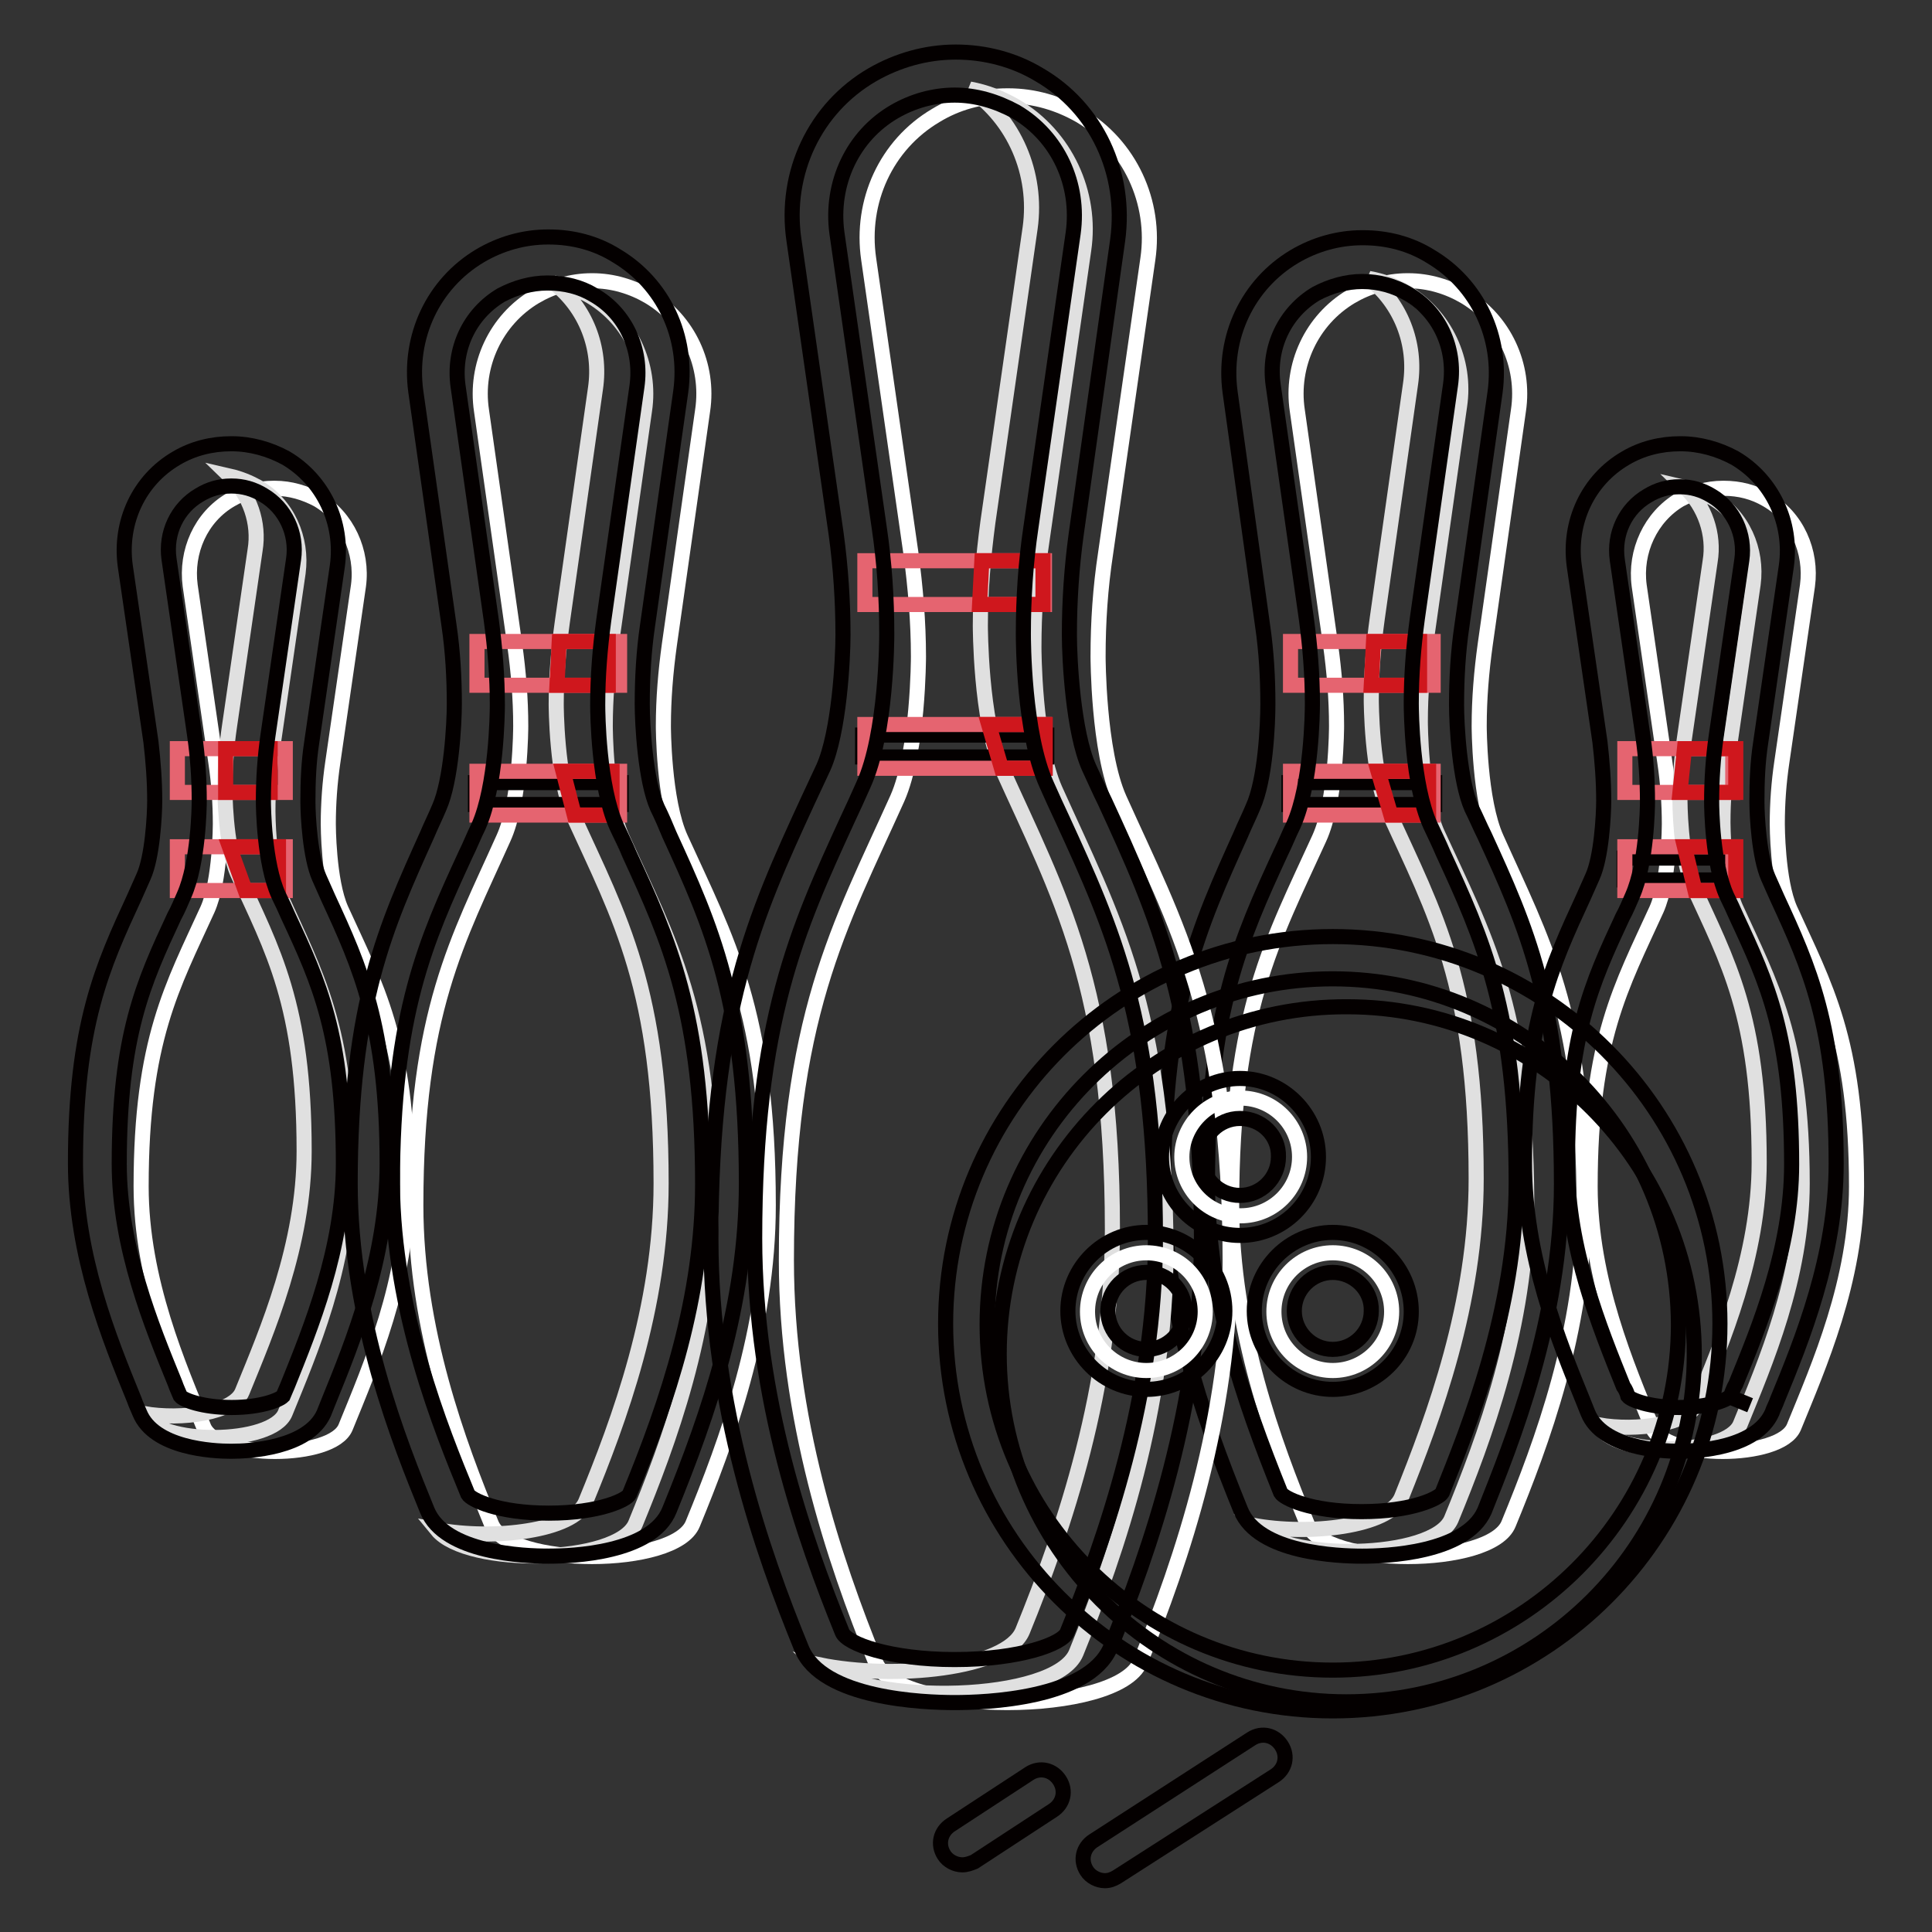 <?xml version="1.0" encoding="utf-8"?>
<!-- Svg Vector Icons : http://www.onlinewebfonts.com/icon -->
<!DOCTYPE svg PUBLIC "-//W3C//DTD SVG 1.1//EN" "http://www.w3.org/Graphics/SVG/1.1/DTD/svg11.dtd">
<svg version="1.1" xmlns="http://www.w3.org/2000/svg" xmlns:xlink="http://www.w3.org/1999/xlink" x="0px" y="0px" viewBox="0 0 256 256" enable-background="new 0 0 256 256" xml:space="preserve">
<rect x="0" y="0" width="256" height="256" fill="#333333" stroke="none"/>
<g> <path stroke-width="2" fill-opacity="0" stroke="#ffffff"  d="M27,189.1c-3.3-8.1-8.3-19.4-8.3-31.9c0-19.4,4.2-26.6,8.8-36.7c1.7-3.8,1.7-11.3,1.7-11.3 c0-2.8-0.2-5.5-0.6-8.2l-3.4-23.4c-0.6-4.5,1.4-9.1,5.4-11.4c1.7-1,3.6-1.5,5.7-1.5h0.1c2.1,0,4,0.6,5.7,1.5 c3.9,2.3,6,6.9,5.4,11.4l-3.4,23.4c-0.4,2.7-0.6,5.5-0.6,8.2c0,0,0,7.5,1.7,11.3c4.6,10.1,8.8,17.3,8.8,36.7 c0,12.5-4.9,23.8-8.2,31.9C44.1,193.4,28.8,193.4,27,189.1z"/> <path stroke-width="2" fill-opacity="0" stroke="#e0e0e0"  d="M37.2,118.8c-1.7-3.8-1.7-11.3-1.7-11.3c0-2.8,0.2-5.5,0.6-8.2l3.4-23.4c0.6-4.5-1.4-9.1-5.4-11.4 c-1.1-0.6-2.3-1.1-3.6-1.4c2.6,2.5,3.9,6.2,3.3,9.8l-3.4,23.4c-0.4,2.7-0.6,5.5-0.6,8.2c0,0,0,7.5,1.7,11.3 c4.6,10.1,8.8,17.3,8.8,36.7c0,12.5-4.9,23.8-8.2,31.9c-1.1,2.8-8,3.8-13.1,2.9c1.9,4.3,17.1,4.2,18.8-0.1 c3.3-8.1,8.2-19.4,8.2-31.9C46,136.2,41.8,129,37.2,118.8L37.2,118.8z"/> <path stroke-width="2" fill-opacity="0" stroke="#e56470"  d="M23.5,99.2h14.3v5.8H23.5V99.2z"/> <path stroke-width="2" fill-opacity="0" stroke="#cf171d"  d="M29.9,99.2h5.9v5.8h-5.9V99.2z"/> <path stroke-width="2" fill-opacity="0" stroke="#e56470"  d="M23.5,112.2h14.3v5.8H23.5V112.2z"/> <path stroke-width="2" fill-opacity="0" stroke="#cf171d"  d="M36.9,118h-4.4l-2.1-5.8h6.5V118z"/> <path stroke-width="2" fill-opacity="0" stroke="#040000"  d="M30.6,192.3c-2.4,0-10.2-0.4-12.1-5.1c-0.2-0.5-0.5-1.1-0.7-1.7c-3.3-8.1-7.8-19.1-7.8-31.4 c0-18.3,3.6-26.1,7.8-35.2c0.4-0.9,0.8-1.8,1.2-2.7c1.2-2.6,1.5-8.2,1.5-10.1c0-2.6-0.2-5.2-0.5-7.8L16.6,75 c-0.8-5.8,1.8-11.4,6.8-14.3c2.2-1.3,4.7-1.9,7.2-1.9h0.1c2.5,0,5,0.7,7.2,1.9c4.9,2.9,7.6,8.5,6.8,14.3l-3.4,23.4 c-0.4,2.6-0.5,5.2-0.5,7.8c0,1.9,0.3,7.4,1.5,10.1c0.4,0.9,0.8,1.8,1.2,2.7c4.2,9.1,7.8,17,7.8,35.2c0,12.4-4.5,23.5-7.8,31.6 c-0.2,0.5-0.4,1-0.6,1.5C40.8,191.9,33,192.3,30.6,192.3z M23.9,185c0.4,0.5,2.9,1.5,6.8,1.5c3.9,0,6.3-1,6.8-1.5 c0.2-0.5,0.4-0.9,0.6-1.4c3.1-7.7,7.4-18.2,7.4-29.4c0-17-3.2-24-7.3-32.8c-0.4-0.9-0.8-1.8-1.3-2.8c-1.9-4.2-2-11.6-2-12.5 c0-2.9,0.2-5.8,0.6-8.6l3.4-23.4c0.5-3.4-1.1-6.8-4-8.5c-1.3-0.8-2.7-1.2-4.2-1.2h-0.1c-1.5,0-2.9,0.4-4.2,1.2 c-2.9,1.7-4.5,5-4,8.5l3.4,23.4c0.4,2.8,0.6,5.7,0.6,8.6c0,0.8-0.1,8.2-2,12.5c-0.4,0.9-0.8,1.9-1.3,2.8 c-4.1,8.8-7.3,15.8-7.3,32.8c0,11.1,4.3,21.5,7.4,29.1C23.4,183.9,23.7,184.5,23.9,185z M146.4,249.2c-0.9,0-1.9-0.5-2.4-1.3 c-0.9-1.4-0.5-3.1,0.9-4l20.9-13.5c1.4-0.9,3.1-0.5,4,0.9c0.9,1.4,0.5,3.1-0.9,4L148,248.7C147.5,249,147,249.2,146.4,249.2z"/> <path stroke-width="2" fill-opacity="0" stroke="#040000"  d="M127.5,247.1c-0.9,0-1.9-0.5-2.4-1.3c-0.9-1.4-0.5-3.1,0.9-4l10.4-6.8c1.4-0.9,3.1-0.5,4,0.9 c0.9,1.4,0.5,3.1-0.9,4l-10.4,6.8C128.6,246.9,128.1,247.1,127.5,247.1z"/> <path stroke-width="2" fill-opacity="0" stroke="#ffffff"  d="M65.1,201.9c-4.4-10.7-10-25.7-10-42.2c0-25.6,5.6-35.2,11.6-48.6c2.3-5,2.3-14.9,2.3-14.9 c0-3.6-0.3-7.2-0.8-10.8l-4.4-31c-0.9-6,1.9-12,7.1-15.1c2.2-1.3,4.8-2.1,7.5-2.1h0.1c2.7,0,5.3,0.8,7.5,2.1 c5.2,3.1,8,9.1,7.1,15.1l-4.4,31c-0.5,3.6-0.8,7.2-0.8,10.8c0,0,0,9.9,2.3,14.9c6.1,13.4,11.6,22.9,11.6,48.6 c0,16.5-5.6,31.5-10,42.2C89.5,207.7,67.4,207.7,65.1,201.9L65.1,201.9z"/> <path stroke-width="2" fill-opacity="0" stroke="#e0e0e0"  d="M82.5,111.1c-2.3-5-2.3-14.9-2.3-14.9c0-3.6,0.3-7.2,0.8-10.8l4.4-31c0.9-6-1.9-12-7.1-15.1 c-1.5-0.9-3.2-1.5-4.9-1.8c4.2,3.3,6.3,8.6,5.5,14l-4.4,31c-0.5,3.6-0.8,7.2-0.8,10.8c0,0,0,9.9,2.3,14.9 c6.1,13.4,11.6,22.9,11.6,48.6c0,16.5-5.6,31.5-10,42.2c-1.6,3.9-12.3,5.1-19.7,3.7c4,4.9,24,4.6,26.3-0.8 c4.4-10.7,10-25.7,10-42.2C94.2,134.1,88.6,124.6,82.5,111.1z"/> <path stroke-width="2" fill-opacity="0" stroke="#040000"  d="M63,103.7h19.3v2.9H63V103.7z"/> <path stroke-width="2" fill-opacity="0" stroke="#e56470"  d="M63.2,85h18.9v5.8H63.2V85z"/> <path stroke-width="2" fill-opacity="0" stroke="#cf171d"  d="M80.6,90.8h-6.8l0.3-5.8h6.5V90.8z"/> <path stroke-width="2" fill-opacity="0" stroke="#e56470"  d="M63.2,102.2h18.9v5.8H63.2V102.2z"/> <path stroke-width="2" fill-opacity="0" stroke="#cf171d"  d="M81.1,108h-5l-1.5-5.8h6.5V108z"/> <path stroke-width="2" fill-opacity="0" stroke="#040000"  d="M72.7,206.2c-3.2,0-13.8-0.4-16.1-6.1c-3.6-8.8-10.2-25.2-10.2-43.3c0-23.9,4.8-34.2,10.2-46.2 c0.5-1.2,1.1-2.4,1.6-3.6c1.6-3.6,2-11.1,2-13.7c0-3.5-0.2-7-0.7-10.4l-4.4-31c-1-7.3,2.3-14.3,8.5-18c2.7-1.6,5.8-2.5,9-2.5h0.1 c3.2,0,6.3,0.8,9,2.5c6.2,3.7,9.5,10.7,8.5,18l-4.4,31c-0.5,3.4-0.7,6.9-0.7,10.4c0,2.6,0.4,10.1,2,13.7c0.6,1.2,1.1,2.4,1.6,3.6 c5.5,12,10.2,22.3,10.2,46.2c0,16.1-4.9,30.3-10.2,43.3C86.4,205.8,75.8,206.2,72.7,206.2L72.7,206.2z M62,198 c0.4,0.7,3.9,2.5,10.7,2.5c6.8,0,10.4-1.8,10.7-2.5c5.1-12.4,9.7-26.1,9.7-41.1c0-22.6-4.5-32.4-9.7-43.7c-0.5-1.2-1.1-2.4-1.7-3.7 c-2.4-5.4-2.5-15-2.5-16.1c0-3.8,0.3-7.5,0.8-11.2l4.4-31c0.7-4.9-1.5-9.7-5.7-12.1c-1.8-1.1-3.9-1.6-6.1-1.6h-0.1 c-2.1,0-4.2,0.6-6.1,1.6c-4.2,2.5-6.4,7.2-5.7,12.1l4.4,31c0.5,3.7,0.8,7.5,0.8,11.2c0,1.1-0.1,10.7-2.5,16.1 c-0.6,1.2-1.1,2.5-1.7,3.7c-5.2,11.3-9.7,21.1-9.7,43.7C52.1,173.8,58.5,189.5,62,198z"/> <path stroke-width="2" fill-opacity="0" stroke="#ffffff"  d="M199.9,201.9c4.4-10.7,10-25.7,10-42.2c0-25.6-5.6-35.2-11.6-48.6c-2.3-5-2.3-14.9-2.3-14.9 c0-3.6,0.3-7.2,0.8-10.8l4.4-31c0.9-6-1.9-12-7.1-15.1c-2.2-1.3-4.8-2.1-7.5-2.1h-0.1c-2.7,0-5.3,0.8-7.5,2.1 c-5.2,3.1-8,9.1-7.1,15.1l4.4,31c0.5,3.6,0.8,7.2,0.8,10.8c0,0,0,9.9-2.3,14.9c-6.1,13.4-11.6,22.9-11.6,48.6 c0,16.5,5.6,31.5,10,42.2C175.5,207.7,197.6,207.7,199.9,201.9L199.9,201.9z"/> <path stroke-width="2" fill-opacity="0" stroke="#e0e0e0"  d="M190.5,110.5c-2.3-5-2.3-14.9-2.3-14.9c0-3.6,0.3-7.2,0.8-10.8l4.4-31c0.9-6-1.9-12-7.1-15.1 c-1.5-0.9-3.2-1.5-4.9-1.8c4.2,3.3,6.3,8.6,5.5,14l-4.4,31c-0.5,3.6-0.8,7.2-0.8,10.8c0,0,0,9.9,2.3,14.9 c6.1,13.4,11.6,22.9,11.6,48.6c0,16.5-5.6,31.5-9.9,42.2c-1.6,3.9-12.3,5.1-19.7,3.7c4,4.9,24,4.6,26.3-0.8 c4.4-10.7,10-25.7,10-42.2C202.2,133.4,196.6,123.8,190.5,110.5z"/> <path stroke-width="2" fill-opacity="0" stroke="#040000"  d="M170.8,103.7h19.3v2.9h-19.3V103.7z"/> <path stroke-width="2" fill-opacity="0" stroke="#e56470"  d="M171,85h18.9v5.8H171V85z"/> <path stroke-width="2" fill-opacity="0" stroke="#cf171d"  d="M188.1,90.8h-6.4L182,85h6.1V90.8z"/> <path stroke-width="2" fill-opacity="0" stroke="#e56470"  d="M171,102.2h18.9v5.8H171V102.2z"/> <path stroke-width="2" fill-opacity="0" stroke="#cf171d"  d="M189.2,108h-4.9l-1.7-5.8h6.7V108z"/> <path stroke-width="2" fill-opacity="0" stroke="#040000"  d="M180.5,206.2c-3.2,0-13.8-0.4-16.1-6.1c-5.3-13-10.2-27.3-10.2-43.3c0-23.9,4.8-34.2,10.2-46.2 c0.5-1.2,1.1-2.4,1.6-3.6c1.7-3.7,2-11.1,2-13.7c0-3.5-0.2-7-0.7-10.4L163,52c-1-7.3,2.3-14.3,8.5-18c2.7-1.6,5.8-2.5,9-2.5h0.1 c3.2,0,6.3,0.8,9,2.5c6.2,3.7,9.5,10.7,8.5,18l-4.4,31c-0.5,3.4-0.7,6.9-0.7,10.4c0,2.6,0.4,10.1,2,13.7c0.6,1.2,1.1,2.4,1.7,3.6 c5.5,12,10.2,22.3,10.2,46.2c0,18.1-6.7,34.5-10.2,43.3C194.2,205.8,183.6,206.2,180.5,206.2L180.5,206.2z M180.5,37.3 c-2.1,0-4.2,0.6-6.1,1.6c-4.2,2.5-6.4,7.2-5.7,12.1l4.4,31c0.5,3.7,0.8,7.5,0.8,11.2c0,1.1-0.1,10.7-2.5,16.1 c-0.6,1.2-1.1,2.5-1.7,3.7c-5.2,11.3-9.7,21.1-9.7,43.7c0,15.1,4.7,28.7,9.7,41.1c0.4,0.7,3.9,2.5,10.7,2.5s10.3-1.8,10.7-2.5 c3.4-8.5,9.8-24.2,9.8-41.1c0-22.6-4.5-32.4-9.7-43.7c-0.5-1.2-1.1-2.4-1.7-3.7c-2.4-5.4-2.5-15-2.5-16.1c0-3.8,0.3-7.5,0.8-11.2 l4.4-31c0.7-4.9-1.5-9.7-5.7-12.1C184.8,37.9,182.7,37.3,180.5,37.3L180.5,37.3L180.5,37.3z"/> <path stroke-width="2" fill-opacity="0" stroke="#ffffff"  d="M237.7,189.1c3.3-8.1,8.3-19.4,8.3-31.9c0-19.4-4.2-26.6-8.8-36.7c-1.7-3.8-1.7-11.3-1.7-11.3 c0-2.8,0.2-5.5,0.6-8.2l3.4-23.4c0.6-4.5-1.4-9.1-5.4-11.4c-1.7-1-3.6-1.5-5.7-1.5h-0.1c-2.1,0-4,0.6-5.7,1.5 c-3.9,2.3-6,6.9-5.4,11.4l3.4,23.4c0.4,2.7,0.6,5.5,0.6,8.2c0,0,0,7.5-1.7,11.3c-4.6,10.1-8.8,17.3-8.8,36.7 c0,12.5,4.9,23.8,8.2,31.9C220.6,193.4,235.9,193.4,237.7,189.1L237.7,189.1z"/> <path stroke-width="2" fill-opacity="0" stroke="#e0e0e0"  d="M230,120.3c-1.7-3.8-1.7-11.3-1.7-11.3c0-2.8,0.2-5.5,0.6-8.2l3.4-23.4c0.6-4.5-1.4-9.1-5.4-11.4 c-1.1-0.6-2.3-1.1-3.6-1.4c2.6,2.5,3.9,6.2,3.3,9.8l-3.4,23.4c-0.4,2.7-0.6,5.5-0.6,8.2c0,0,0,7.5,1.7,11.3 c4.6,10.1,8.8,17.3,8.8,36.7c0,12.5-4.9,23.8-8.2,31.9c-1.1,2.8-8,3.8-13.1,2.9c1.9,4.3,17.1,4.2,18.8-0.1 c3.3-8.1,8.2-19.4,8.2-31.9C238.8,137.6,234.6,130.4,230,120.3L230,120.3z"/> <path stroke-width="2" fill-opacity="0" stroke="#040000"  d="M215.2,113.7h14.6v2.9h-14.6V113.7z"/> <path stroke-width="2" fill-opacity="0" stroke="#e56470"  d="M215.3,99.2h14.3v5.8h-14.3V99.2z"/> <path stroke-width="2" fill-opacity="0" stroke="#cf171d"  d="M230,105h-7.4l0.6-5.8h6.8V105z"/> <path stroke-width="2" fill-opacity="0" stroke="#e56470"  d="M215.3,112.2h14.3v5.8h-14.3V112.2z"/> <path stroke-width="2" fill-opacity="0" stroke="#cf171d"  d="M230,118h-5.4l-1.4-5.8h6.8V118z"/> <path stroke-width="2" fill-opacity="0" stroke="#040000"  d="M222.5,192.3c-2.4,0-10.2-0.4-12.1-5.1c-0.2-0.5-0.4-1-0.6-1.5c-3.3-8.1-7.8-19.2-7.8-31.6 c0-18.3,3.6-26.1,7.8-35.2c0.4-0.9,0.8-1.8,1.2-2.7c1.2-2.6,1.5-8.2,1.5-10.1c0-2.6-0.2-5.2-0.5-7.8L208.6,75 c-0.8-5.8,1.8-11.4,6.8-14.3c2.2-1.3,4.7-1.9,7.2-1.9h0.1c2.5,0,5,0.7,7.2,1.9c4.9,2.9,7.6,8.5,6.8,14.3l-3.4,23.4 c-0.4,2.6-0.5,5.2-0.5,7.8c0,1.9,0.3,7.4,1.5,10.1c0.4,0.9,0.8,1.8,1.2,2.7c4.2,9.1,7.8,17,7.8,35.2c0,12.2-4.5,23.3-7.8,31.3 c-0.2,0.6-0.5,1.1-0.7,1.7C232.7,191.9,224.9,192.3,222.5,192.3L222.5,192.3z M215.7,185c0.4,0.5,2.9,1.5,6.8,1.5 c3.9,0,6.3-1,6.8-1.5c0.2-0.5,0.4-1.1,0.7-1.6c3.1-7.6,7.4-18,7.4-29.1c0-17-3.2-24-7.3-32.8c-0.4-0.9-0.8-1.8-1.3-2.8 c-1.9-4.2-2-11.6-2-12.5c0-2.9,0.2-5.8,0.6-8.6l3.4-23.4c0.5-3.4-1.1-6.8-4-8.5c-1.3-0.8-2.7-1.2-4.2-1.2h-0.1 c-1.5,0-2.9,0.4-4.2,1.2c-2.9,1.7-4.5,5-4,8.5l3.4,23.4c0.4,2.8,0.6,5.7,0.6,8.6c0,0.8-0.1,8.2-2,12.5c-0.4,0.9-0.8,1.9-1.3,2.8 c-4.1,8.8-7.3,15.8-7.3,32.8c0,11.2,4.3,21.7,7.4,29.4C215.4,184.1,215.6,184.6,215.7,185z M229.2,185.1l2.7,1.1L229.2,185.1z"/> <path stroke-width="2" fill-opacity="0" stroke="#ffffff"  d="M151.1,220.2c5.5-13.5,11.9-32.4,11.9-53.2c0-32.3-7.1-44.3-14.7-61.2c-2.8-6.3-2.8-18.8-2.8-18.8 c0-4.6,0.3-9.1,1-13.7l5.6-39c1.1-7.5-2.4-15.1-9-19c-2.8-1.6-6-2.6-9.5-2.6h-0.1c-3.5,0-6.7,0.9-9.5,2.6c-6.6,3.9-10,11.4-8.9,19 l5.6,39c0.6,4.5,1,9.1,1,13.7c0,0,0,12.5-2.8,18.8c-7.6,16.9-14.7,28.9-14.7,61.2c0,20.9,6.3,39.7,11.8,53.2 C118.8,227.4,148.1,227.4,151.1,220.2z"/> <path stroke-width="2" fill-opacity="0" stroke="#e0e0e0"  d="M139.8,104.6c-2.8-6.3-2.8-18.8-2.8-18.8c0-4.6,0.3-9.1,1-13.7l5.6-39c1.1-7.5-2.4-15.1-9-19 c-1.9-1.1-3.9-1.9-6.1-2.3c5.9,4,9,11.2,8,18.4l-5.6,39c-0.6,4.5-1,9.1-1,13.7c0,0,0,12.5,2.8,18.8c7.6,16.9,14.7,28.9,14.7,61.2 c0,20.9-6.4,39.7-11.9,53.2c-2.1,5.1-17.1,6.5-26.9,4.5c6.4,5.5,31.3,5,34-1.6c5.5-13.5,11.9-32.4,11.9-53.2 C154.4,133.5,147.4,121.5,139.8,104.6z"/> <path stroke-width="2" fill-opacity="0" stroke="#040000"  d="M114.3,97.4h24.4v2.9h-24.4V97.4z"/> <path stroke-width="2" fill-opacity="0" stroke="#e56470"  d="M114.6,74.3h23.8v5.8h-23.8V74.3z"/> <path stroke-width="2" fill-opacity="0" stroke="#cf171d"  d="M138.2,80.1h-8.4l0.3-5.8h8.1V80.1z"/> <path stroke-width="2" fill-opacity="0" stroke="#e56470"  d="M114.6,96h23.8v5.8h-23.8V96z"/> <path stroke-width="2" fill-opacity="0" stroke="#cf171d"  d="M138.5,101.8h-5.8L131,96h7.5V101.8z"/> <path stroke-width="2" fill-opacity="0" stroke="#040000"  d="M126.5,225.6c-4.1,0-17.6-0.5-20.3-7.2c-5.2-12.7-12-32.1-12-54.3c0-30,5.9-42.9,12.8-57.9 c0.7-1.5,1.4-3,2.1-4.5c2.1-4.7,2.6-14.3,2.6-17.6c0-4.4-0.3-8.9-0.9-13.3l-5.6-39c-1.3-8.9,2.8-17.5,10.4-21.9c3.3-1.9,7.1-3,11-3 h0.1c3.8,0,7.7,1,11,3c7.6,4.4,11.6,13,10.4,21.9l-5.5,39c-0.6,4.4-0.9,8.8-0.9,13.3c0,3.3,0.5,12.9,2.6,17.6 c0.7,1.5,1.4,3.1,2.1,4.5c6.9,15,12.8,27.9,12.8,57.9c0,22-6.9,41.5-12.1,54.3C144.1,225.1,130.6,225.6,126.5,225.6L126.5,225.6z  M126.5,12.6c-2.8,0-5.6,0.8-8,2.2c-5.5,3.2-8.5,9.5-7.6,16.1l5.6,39c0.7,4.7,1,9.4,1,14.1c0,0.5,0,13.2-3.1,20 c-0.7,1.6-1.4,3.1-2.1,4.6c-6.6,14.4-12.3,26.7-12.3,55.5c0,21.2,6.6,39.9,11.6,52.2c0.6,1.5,6.3,3.6,14.9,3.6 c8.7,0,14.3-2.1,14.9-3.6c5-12.4,11.7-31.2,11.7-52.2c0-28.7-5.7-41.1-12.3-55.5c-0.7-1.5-1.4-3-2.1-4.6c-3.1-6.8-3.1-19.4-3.1-20 c0-4.7,0.3-9.4,1-14.1l5.6-39c0.9-6.5-2-12.8-7.6-16.1C132,13.4,129.3,12.6,126.5,12.6L126.5,12.6z"/> <path stroke-width="2" fill-opacity="0" stroke="#040000"  d="M132.4,179.4c0,25.4,20.6,46.1,46,46.1c25.4,0,46.1-20.6,46.1-46c0,0,0,0,0,0c0-25.4-20.6-46.1-46-46.1 C153.1,133.3,132.4,153.9,132.4,179.4C132.4,179.4,132.4,179.4,132.4,179.4z"/> <path stroke-width="2" fill-opacity="0" stroke="#040000"  d="M176.6,226.7c-28.3,0-51.3-23-51.3-51.3s23-51.3,51.3-51.3s51.3,23,51.3,51.3 C227.9,203.8,204.9,226.7,176.6,226.7L176.6,226.7z M176.6,129.7c-25.2,0-45.8,20.5-45.8,45.8c0,25.2,20.5,45.8,45.8,45.8 c25.2,0,45.8-20.5,45.8-45.8C222.3,150.2,201.8,129.7,176.6,129.7z"/> <path stroke-width="2" fill-opacity="0" stroke="#ffffff"  d="M156.6,153.3c0,4.3,3.5,7.8,7.8,7.8s7.8-3.5,7.8-7.8c0-4.3-3.5-7.8-7.8-7.8S156.6,149.1,156.6,153.3z"/> <path stroke-width="2" fill-opacity="0" stroke="#040000"  d="M164.3,163.7c-5.7,0-10.4-4.7-10.4-10.4c0-5.7,4.7-10.4,10.4-10.4c5.7,0,10.4,4.7,10.4,10.4 C174.7,159.1,170,163.7,164.3,163.7z M164.3,148.2c-2.8,0-5.1,2.3-5.1,5.1c0,2.8,2.3,5.1,5.1,5.1s5.1-2.3,5.1-5.1 C169.5,150.5,167.2,148.2,164.3,148.2z"/> <path stroke-width="2" fill-opacity="0" stroke="#ffffff"  d="M144.1,173.8c0,4.3,3.5,7.8,7.8,7.8c4.3,0,7.8-3.5,7.8-7.8c0-4.3-3.5-7.8-7.8-7.8 C147.6,166,144.1,169.5,144.1,173.8z"/> <path stroke-width="2" fill-opacity="0" stroke="#040000"  d="M151.9,184.1c-5.7,0-10.4-4.7-10.4-10.4c0-5.7,4.7-10.4,10.4-10.4c5.7,0,10.4,4.7,10.4,10.4 C162.3,179.5,157.6,184.1,151.9,184.1z M151.9,168.6c-2.8,0-5.1,2.3-5.1,5.1c0,2.8,2.3,5.1,5.1,5.1c2.8,0,5.1-2.3,5.1-5.1 C157,170.9,154.7,168.6,151.9,168.6z"/> <path stroke-width="2" fill-opacity="0" stroke="#ffffff"  d="M168.8,173.8c0,4.3,3.5,7.8,7.8,7.8c4.3,0,7.8-3.5,7.8-7.8c0-4.3-3.5-7.8-7.8-7.8 C172.3,166,168.8,169.5,168.8,173.8z"/> <path stroke-width="2" fill-opacity="0" stroke="#040000"  d="M176.6,184.1c-5.7,0-10.4-4.7-10.4-10.4c0-5.7,4.7-10.4,10.4-10.4S187,168,187,173.8 C187,179.5,182.3,184.1,176.6,184.1z M176.6,168.6c-2.8,0-5.1,2.3-5.1,5.1c0,2.8,2.3,5.1,5.1,5.1s5.1-2.3,5.1-5.1 C181.8,170.9,179.4,168.6,176.6,168.6z"/></g>
</svg>